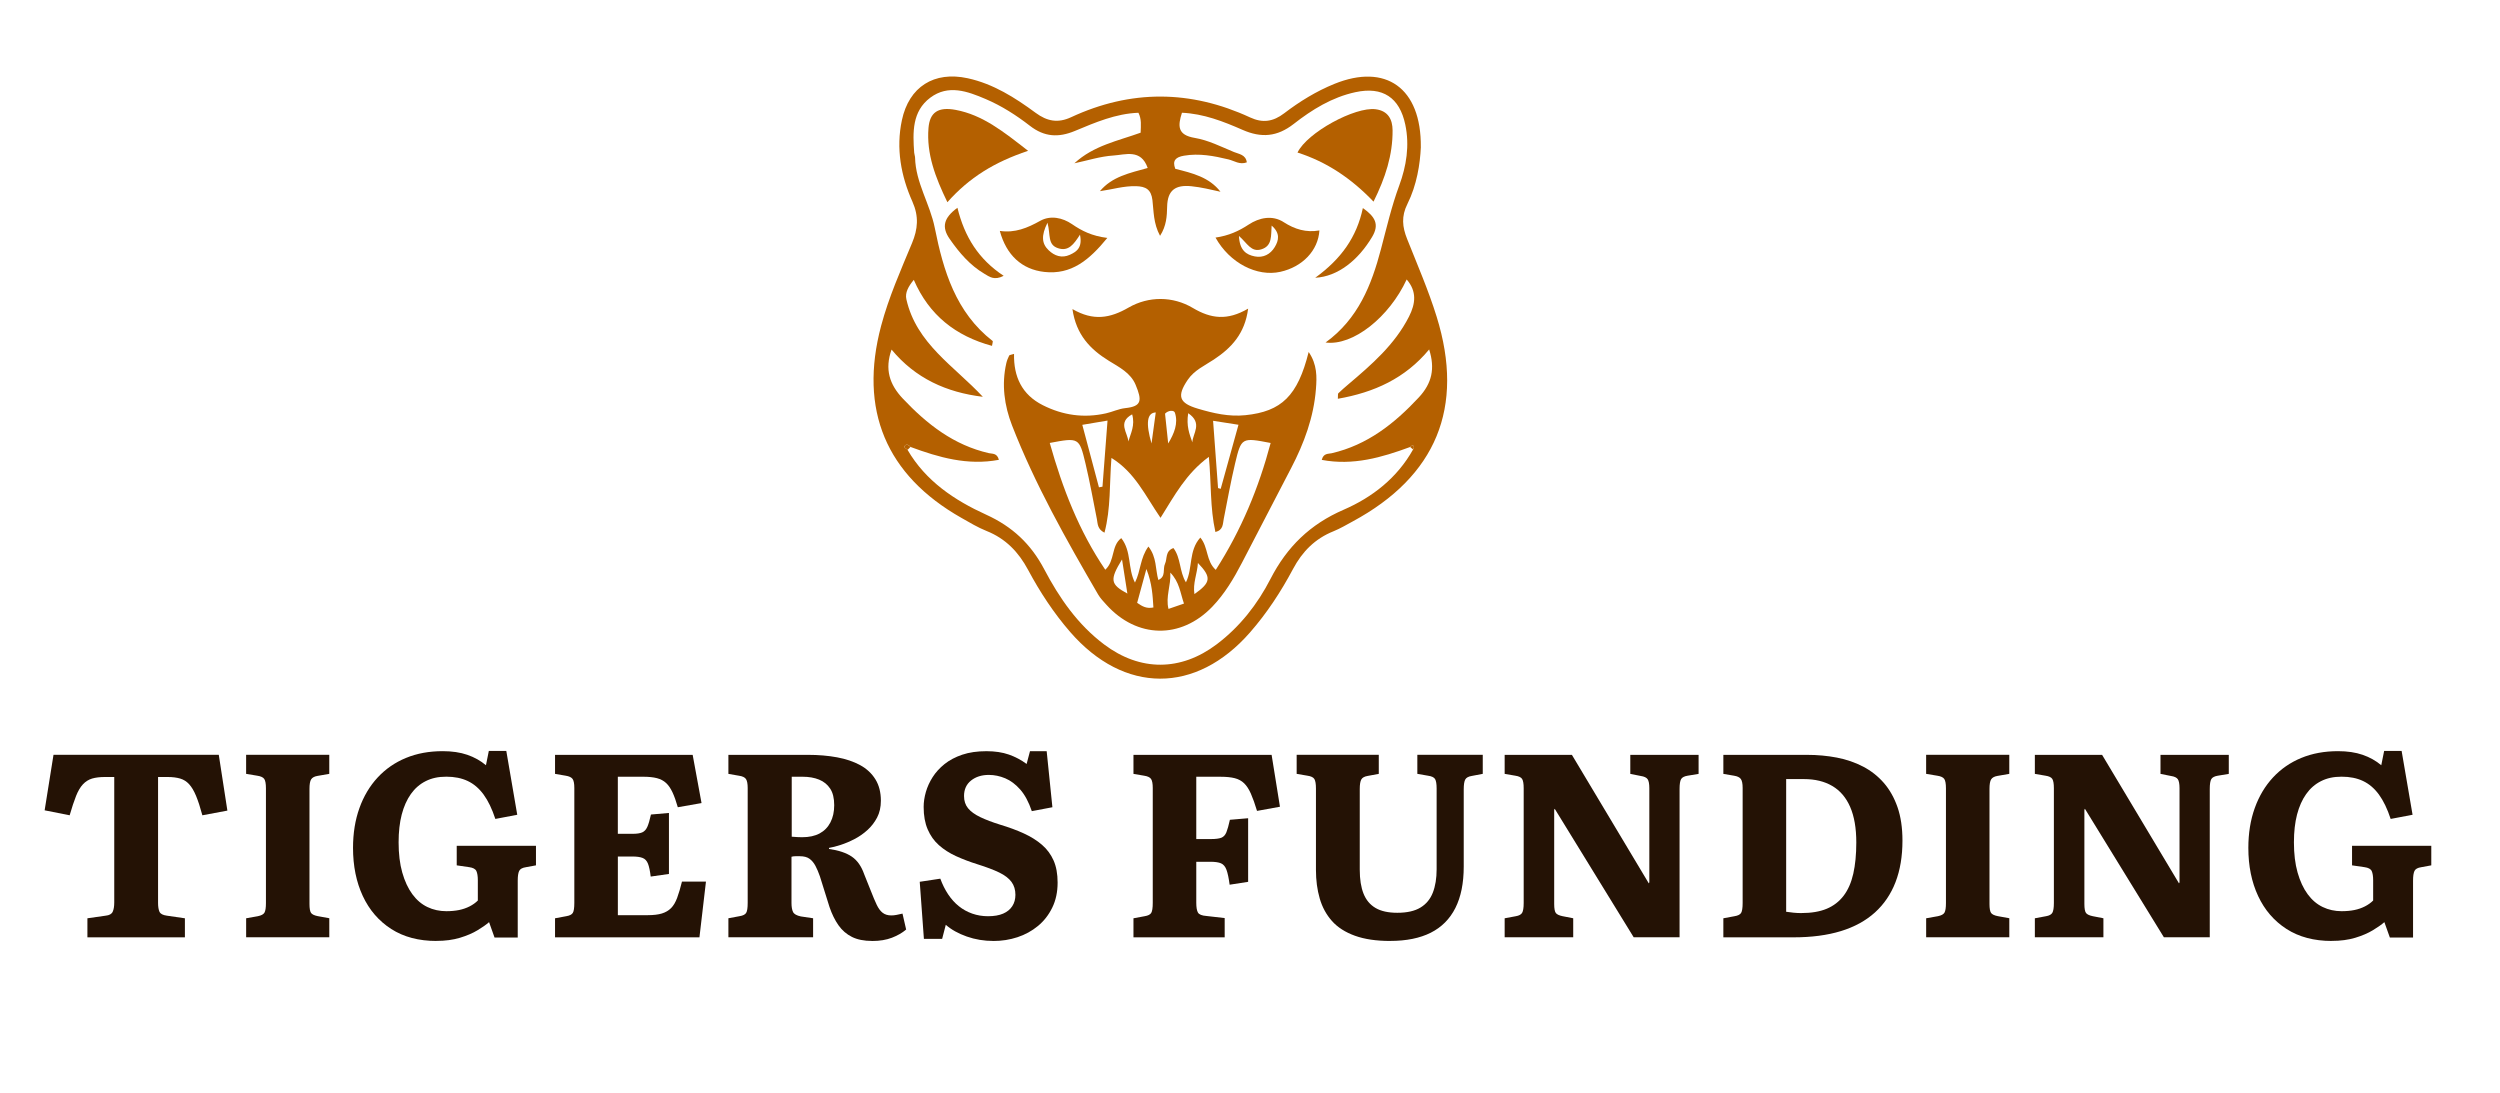 <svg xmlns="http://www.w3.org/2000/svg" id="Layer_1" data-name="Layer 1" viewBox="0 0 1139.16 498.16"><defs><style>      .cls-1 {        fill: #b46000;      }      .cls-2 {        fill: #241205;      }    </style></defs><g><path class="cls-2" d="M39.83,427.1v-8.67l8.31-1.19c1.66-.16,2.73-.75,3.21-1.78,.48-1.03,.71-2.45,.71-4.28v-57.13h-4.16c-2.38,0-4.36,.24-5.94,.71-1.58,.48-2.97,1.35-4.16,2.61-1.19,1.27-2.24,3.05-3.15,5.34-.91,2.3-1.88,5.23-2.91,8.79l-11.4-2.26,4.04-25.3H99.69l3.92,25.42-11.4,2.14c-.95-3.56-1.9-6.49-2.85-8.79-.95-2.29-2-4.08-3.15-5.34-1.15-1.27-2.51-2.14-4.1-2.61-1.58-.47-3.49-.71-5.7-.71h-4.39v57.37c0,1.74,.22,3.09,.65,4.04,.43,.95,1.56,1.54,3.38,1.78l8.2,1.19v8.67H39.83Z"></path><path class="cls-2" d="M112.16,427.1v-8.67l5.34-.95c1.58-.32,2.59-.87,3.03-1.66,.43-.79,.65-2.22,.65-4.28v-52.38c0-2.06-.26-3.46-.77-4.22-.52-.75-1.6-1.25-3.27-1.49l-4.99-.83v-8.67h37.89v8.67l-5.46,.95c-1.35,.24-2.28,.75-2.79,1.54-.52,.79-.77,2.26-.77,4.39v52.38c0,2.06,.24,3.43,.71,4.1,.48,.67,1.5,1.17,3.09,1.48l5.23,.95v8.67h-37.89Z"></path><path class="cls-2" d="M198.87,428.76c-8.08,0-14.95-1.82-20.61-5.46-5.66-3.64-9.98-8.65-12.95-15.03-2.97-6.37-4.45-13.68-4.45-21.92,0-6.65,.97-12.69,2.91-18.11,1.94-5.42,4.71-10.08,8.31-13.96,3.6-3.88,7.9-6.85,12.89-8.91,4.99-2.06,10.57-3.09,16.75-3.09,4.28,0,8.02,.56,11.22,1.66,3.21,1.11,6.04,2.69,8.49,4.75l1.31-6.53h7.96l4.99,29.1-9.98,1.9c-1.51-4.59-3.29-8.29-5.35-11.11-2.06-2.81-4.47-4.87-7.25-6.18-2.77-1.31-6.02-1.96-9.74-1.96s-6.69,.67-9.38,2.02c-2.69,1.35-4.95,3.31-6.77,5.88-1.82,2.57-3.21,5.68-4.16,9.32-.95,3.64-1.43,7.88-1.43,12.71,0,5.23,.55,9.8,1.66,13.72,1.11,3.92,2.63,7.21,4.57,9.86,1.94,2.65,4.23,4.61,6.89,5.88,2.65,1.27,5.52,1.9,8.61,1.9,2.14,0,4.08-.18,5.82-.53,1.74-.36,3.34-.91,4.81-1.66,1.46-.75,2.71-1.64,3.74-2.67v-9.26c0-1.82-.22-3.21-.65-4.16-.44-.95-1.53-1.54-3.27-1.78l-5.7-.83v-8.91h36.11v8.91l-4.51,.83c-1.66,.24-2.71,.81-3.15,1.72-.44,.91-.65,2.4-.65,4.45v25.89h-10.57l-2.49-7.01c-1.27,1.11-3.01,2.34-5.23,3.68-2.22,1.35-4.89,2.49-8.02,3.44-3.13,.95-6.71,1.43-10.75,1.43Z"></path><path class="cls-2" d="M252.91,427.1v-8.67l5.11-.95c1.5-.24,2.49-.73,2.97-1.48,.48-.75,.71-2.28,.71-4.57v-52.38c0-2.06-.28-3.44-.83-4.16-.56-.71-1.58-1.19-3.09-1.43l-4.87-.83v-8.67h62.71l4.04,21.97-10.81,1.9c-.79-2.77-1.6-5.05-2.44-6.83-.83-1.78-1.8-3.19-2.91-4.22-1.11-1.03-2.49-1.76-4.16-2.2-1.66-.43-3.76-.65-6.3-.65h-11.52v26.01h6.77c1.9,0,3.34-.22,4.34-.65,.99-.43,1.76-1.27,2.32-2.5,.55-1.23,1.11-3.11,1.66-5.64l8.2-.71v27.79l-8.31,1.19c-.32-2.61-.73-4.57-1.25-5.88-.52-1.31-1.33-2.18-2.44-2.61-1.11-.43-2.65-.65-4.63-.65h-6.65v26.73h13.66c2.61,0,4.75-.26,6.41-.77,1.66-.51,3.05-1.33,4.16-2.43,1.11-1.11,2.04-2.67,2.79-4.69,.75-2.02,1.48-4.49,2.2-7.42h10.93l-2.97,25.42h-65.8Z"></path><path class="cls-2" d="M397.46,428.76c-3.72,0-6.81-.61-9.26-1.84-2.46-1.23-4.49-2.99-6.12-5.29-1.62-2.3-2.99-5.07-4.1-8.31l-4.39-14.02c-.63-1.82-1.31-3.4-2.02-4.75-.71-1.35-1.6-2.42-2.67-3.21-1.07-.79-2.55-1.19-4.45-1.19h-1.96c-.67,0-1.29,.08-1.84,.24v21.02c0,1.82,.24,3.21,.71,4.16s1.66,1.62,3.56,2.02l5.58,.83v8.67h-38.6v-8.67l5.11-.95c1.5-.24,2.49-.73,2.97-1.48,.48-.75,.71-2.28,.71-4.57v-52.38c0-1.9-.26-3.25-.77-4.04-.52-.79-1.6-1.31-3.27-1.54l-4.75-.83v-8.67h36.23c4.83,0,9.26,.38,13.3,1.13,4.04,.75,7.54,1.94,10.51,3.56,2.97,1.62,5.29,3.78,6.95,6.47,1.66,2.69,2.49,5.94,2.49,9.74,0,2.93-.58,5.48-1.72,7.66-1.15,2.18-2.61,4.08-4.4,5.7-1.78,1.62-3.74,2.99-5.88,4.1-2.14,1.11-4.24,2-6.3,2.67-2.06,.67-3.84,1.13-5.34,1.37v.48c4.43,.63,7.9,1.8,10.39,3.5,2.49,1.7,4.37,4.38,5.64,8.02l3.09,7.72c.95,2.46,1.82,4.51,2.61,6.18,.79,1.66,1.7,2.89,2.73,3.68,1.03,.79,2.33,1.19,3.92,1.19,.79,0,1.58-.08,2.38-.24,.79-.16,1.7-.36,2.73-.59l1.66,7.25c-1.74,1.5-3.9,2.75-6.47,3.74-2.57,.99-5.56,1.49-8.97,1.49Zm-31.95-47.27c3.17,0,5.82-.57,7.96-1.72,2.14-1.15,3.78-2.83,4.93-5.05,1.15-2.22,1.72-4.83,1.72-7.84,0-3.17-.61-5.68-1.84-7.54-1.23-1.86-2.91-3.23-5.05-4.1-2.14-.87-4.63-1.31-7.48-1.31h-4.99v27.32c.95,.08,1.82,.14,2.61,.18,.79,.04,1.5,.06,2.14,.06Z"></path><path class="cls-2" d="M452.69,428.76c-4.28,0-8.33-.67-12.17-2.02-3.84-1.35-7.03-3.13-9.56-5.34l-1.66,6.41h-8.31l-1.9-26.01,9.38-1.42c.95,2.61,2.14,4.99,3.56,7.13,1.43,2.14,3.05,3.94,4.87,5.4,1.82,1.47,3.86,2.59,6.12,3.39,2.26,.79,4.65,1.19,7.19,1.19,2.77,0,5.07-.4,6.89-1.19,1.82-.79,3.21-1.92,4.16-3.39,.95-1.46,1.43-3.19,1.43-5.17,0-2.3-.59-4.26-1.78-5.88-1.19-1.62-3.05-3.05-5.58-4.28-2.54-1.23-5.82-2.47-9.86-3.74-3.56-1.11-6.85-2.36-9.86-3.74-3.01-1.38-5.6-3.05-7.78-4.99-2.18-1.94-3.88-4.33-5.11-7.19-1.23-2.85-1.84-6.25-1.84-10.21,0-2.22,.34-4.49,1.01-6.83,.67-2.33,1.7-4.59,3.09-6.77,1.38-2.18,3.19-4.16,5.4-5.94,2.22-1.78,4.91-3.21,8.08-4.28,3.17-1.07,6.85-1.6,11.05-1.6,3.88,0,7.28,.52,10.21,1.54,2.93,1.03,5.62,2.46,8.08,4.28l1.54-5.82h7.6l2.61,25.54-9.38,1.78c-1.43-4.2-3.19-7.48-5.29-9.86-2.1-2.38-4.38-4.08-6.83-5.11-2.46-1.03-4.95-1.54-7.48-1.54-3.25,0-5.94,.85-8.08,2.55-2.14,1.7-3.21,4.06-3.21,7.07,0,2.22,.61,4.08,1.84,5.58,1.23,1.5,3.09,2.85,5.58,4.04,2.49,1.19,5.52,2.34,9.09,3.45,3.96,1.19,7.54,2.51,10.75,3.98,3.21,1.47,5.96,3.19,8.25,5.17,2.3,1.98,4.06,4.36,5.29,7.13,1.23,2.77,1.84,6.14,1.84,10.1,0,4.28-.81,8.08-2.44,11.4-1.62,3.33-3.8,6.12-6.53,8.37s-5.84,3.96-9.32,5.11c-3.49,1.15-7.13,1.72-10.93,1.72Z"></path><path class="cls-2" d="M516.48,427.1v-8.67l5.11-.95c1.5-.24,2.49-.73,2.97-1.48,.47-.75,.71-2.28,.71-4.57v-52.38c0-1.98-.26-3.34-.77-4.1-.52-.75-1.56-1.25-3.15-1.49l-4.87-.83v-8.67h62.95l3.8,23.64-10.45,1.9c-.95-3.17-1.88-5.78-2.79-7.84-.91-2.06-1.94-3.64-3.09-4.75-1.15-1.11-2.57-1.88-4.28-2.32-1.7-.43-3.86-.65-6.47-.65h-11.05v28.39h6.65c2.14,0,3.72-.2,4.75-.59,1.03-.4,1.8-1.23,2.32-2.49,.51-1.27,1.05-3.17,1.6-5.7l8.31-.71v28.98l-8.43,1.31c-.4-3.01-.87-5.26-1.43-6.77-.55-1.5-1.39-2.49-2.49-2.97-1.11-.48-2.73-.71-4.87-.71h-6.41v18.65c0,2.14,.26,3.64,.77,4.51,.51,.87,1.8,1.39,3.86,1.54l8.31,.95v8.79h-41.57Z"></path><path class="cls-2" d="M633.47,428.76c-6.34,0-11.7-.79-16.09-2.38s-7.88-3.82-10.45-6.71c-2.57-2.89-4.44-6.31-5.58-10.27-1.15-3.96-1.72-8.27-1.72-12.95v-37.18c0-2.06-.24-3.48-.71-4.28-.48-.79-1.54-1.31-3.21-1.54l-4.87-.83v-8.67h37.42v8.67l-5.11,.95c-1.42,.24-2.38,.77-2.85,1.6-.47,.83-.71,2.28-.71,4.33v36.82c0,4.36,.57,7.98,1.72,10.87,1.15,2.89,2.97,5.07,5.46,6.53,2.49,1.47,5.8,2.2,9.92,2.2,4.43,0,7.96-.79,10.57-2.38,2.61-1.58,4.49-3.86,5.64-6.83,1.15-2.97,1.72-6.51,1.72-10.63v-36.82c0-2.06-.24-3.48-.71-4.28-.48-.79-1.58-1.31-3.33-1.54l-4.75-.83v-8.67h29.81v8.67l-4.99,.95c-1.51,.24-2.5,.77-2.97,1.6-.48,.83-.71,2.36-.71,4.57v35.16c0,7.52-1.27,13.8-3.8,18.83-2.54,5.03-6.28,8.79-11.22,11.28-4.95,2.49-11.11,3.74-18.47,3.74Z"></path><path class="cls-2" d="M685.62,427.1v-8.67l5.11-.95c1.42-.24,2.38-.75,2.85-1.54,.47-.79,.71-2.3,.71-4.51v-52.26c0-2.06-.24-3.46-.71-4.22-.48-.75-1.5-1.25-3.09-1.49l-4.87-.83v-8.67h30.64l35.04,58.56,.24-.48v-42.88c0-1.98-.26-3.34-.77-4.1-.52-.75-1.56-1.25-3.15-1.48l-4.75-.95v-8.67h31.12v8.67l-4.99,.83c-1.5,.24-2.49,.75-2.97,1.54-.47,.79-.71,2.3-.71,4.51v67.58h-20.9l-35.99-58.56-.24,.48v42.88c0,2.14,.26,3.52,.77,4.16,.51,.63,1.52,1.11,3.03,1.42l4.87,.95v8.67h-31.24Z"></path><path class="cls-2" d="M785.27,427.1v-8.67l5.11-.95c1.5-.24,2.49-.73,2.97-1.48,.47-.75,.71-2.28,.71-4.57v-52.38c0-1.98-.28-3.34-.83-4.1-.55-.75-1.58-1.25-3.09-1.49l-4.87-.83v-8.67h38.13c4.75,0,9.28,.42,13.6,1.25,4.31,.83,8.29,2.2,11.94,4.1,3.64,1.9,6.79,4.38,9.44,7.42,2.65,3.05,4.73,6.73,6.24,11.05,1.5,4.32,2.26,9.4,2.26,15.26,0,7.13-1.05,13.42-3.15,18.89-2.1,5.46-5.23,10.08-9.38,13.84-4.16,3.76-9.32,6.59-15.5,8.49-6.18,1.9-13.38,2.85-21.62,2.85h-31.95Zm35.51-11.05c4.59,0,8.45-.65,11.58-1.96,3.13-1.31,5.7-3.29,7.72-5.94,2.02-2.65,3.48-6,4.4-10.04,.91-4.04,1.37-8.79,1.37-14.25,0-6.49-.93-11.88-2.79-16.15-1.86-4.28-4.57-7.46-8.14-9.56-3.56-2.1-7.88-3.15-12.95-3.15h-8.08v60.46c1.03,.16,2.14,.3,3.33,.42s2.38,.18,3.56,.18Z"></path><path class="cls-2" d="M877.68,427.1v-8.67l5.34-.95c1.58-.32,2.59-.87,3.03-1.66,.43-.79,.65-2.22,.65-4.28v-52.38c0-2.06-.26-3.46-.77-4.22-.52-.75-1.6-1.25-3.27-1.49l-4.99-.83v-8.67h37.89v8.67l-5.46,.95c-1.35,.24-2.28,.75-2.79,1.54-.52,.79-.77,2.26-.77,4.39v52.38c0,2.06,.24,3.43,.71,4.1,.48,.67,1.5,1.17,3.09,1.48l5.23,.95v8.67h-37.89Z"></path><path class="cls-2" d="M927.21,427.1v-8.67l5.11-.95c1.42-.24,2.38-.75,2.85-1.54,.47-.79,.71-2.3,.71-4.51v-52.26c0-2.06-.24-3.46-.71-4.22-.48-.75-1.5-1.25-3.09-1.49l-4.87-.83v-8.67h30.64l35.04,58.56,.24-.48v-42.88c0-1.98-.26-3.34-.77-4.1-.52-.75-1.56-1.25-3.15-1.48l-4.75-.95v-8.67h31.12v8.67l-4.99,.83c-1.5,.24-2.49,.75-2.97,1.54-.47,.79-.71,2.3-.71,4.51v67.58h-20.9l-35.99-58.56-.24,.48v42.88c0,2.14,.26,3.52,.77,4.16,.51,.63,1.52,1.11,3.03,1.42l4.87,.95v8.67h-31.24Z"></path><path class="cls-2" d="M1062.5,428.76c-8.08,0-14.95-1.82-20.61-5.46-5.66-3.64-9.98-8.65-12.95-15.03-2.97-6.37-4.45-13.68-4.45-21.92,0-6.65,.97-12.69,2.91-18.11,1.94-5.42,4.71-10.08,8.31-13.96,3.6-3.88,7.9-6.85,12.89-8.91,4.99-2.06,10.57-3.09,16.75-3.09,4.28,0,8.02,.56,11.22,1.66,3.21,1.11,6.04,2.69,8.49,4.75l1.31-6.53h7.96l4.99,29.1-9.98,1.9c-1.51-4.59-3.29-8.29-5.35-11.11-2.06-2.81-4.47-4.87-7.25-6.18-2.77-1.31-6.02-1.96-9.74-1.96s-6.69,.67-9.38,2.02c-2.69,1.35-4.95,3.31-6.77,5.88-1.82,2.57-3.21,5.68-4.16,9.32-.95,3.64-1.43,7.88-1.43,12.71,0,5.23,.55,9.8,1.66,13.72,1.11,3.92,2.63,7.21,4.57,9.86,1.94,2.65,4.24,4.61,6.89,5.88,2.65,1.27,5.52,1.9,8.61,1.9,2.14,0,4.08-.18,5.82-.53,1.74-.36,3.34-.91,4.81-1.66,1.46-.75,2.71-1.64,3.74-2.67v-9.26c0-1.82-.22-3.21-.65-4.16-.44-.95-1.53-1.54-3.27-1.78l-5.7-.83v-8.91h36.11v8.91l-4.51,.83c-1.66,.24-2.71,.81-3.15,1.72-.44,.91-.65,2.4-.65,4.45v25.89h-10.57l-2.5-7.01c-1.27,1.11-3.01,2.34-5.23,3.68-2.22,1.35-4.89,2.49-8.02,3.44-3.13,.95-6.71,1.43-10.75,1.43Z"></path></g><g><path class="cls-1" d="M647.43,67.09c-.35,7.55-1.79,17.18-6.13,25.86-2.83,5.66-2.3,10.47-.15,15.88,4.68,11.77,9.75,23.44,13.49,35.51,12.83,41.32-.23,72.71-38.23,93.24-2.9,1.57-5.75,3.27-8.79,4.5-8.39,3.38-14.17,9.18-18.44,17.19-5.48,10.3-11.88,20.09-19.61,28.92-24.61,28.14-57.37,28.06-81.92-.21-7.53-8.67-13.79-18.23-19.18-28.3-4.38-8.18-10.24-14.26-18.94-17.74-3.98-1.59-7.71-3.84-11.46-5.97-34.38-19.48-46.77-49.22-36.57-87.52,3.47-13.03,8.94-25.31,14.09-37.71,2.62-6.3,3.2-12.05,.17-18.85-5.22-11.69-7.55-24.24-4.8-37.12,3.24-15.24,14.68-22.45,29.98-19.12,11.68,2.55,21.55,8.83,30.96,15.76,5.26,3.88,10.17,4.78,16.16,2,27.18-12.63,54.44-12.48,81.6,.11,5.71,2.65,10.48,1.92,15.48-1.89,7.06-5.39,14.64-10.06,22.92-13.42,23.25-9.43,39.64,1.7,39.36,28.87Zm-232.58,136.58c-.63-.96-1.81-1.4-2.45-.68-.95,1.06,.74,1.31,1.14,2,8.3,14.25,21.38,22.96,35.82,29.53,11.86,5.39,20.37,13.3,26.46,24.88,6.85,13.03,15.25,25.2,27.31,34.26,16.41,12.34,34.91,12.29,51.3-.09,10.54-7.96,18.56-18.24,24.48-29.76,7.52-14.64,18.06-24.92,33.32-31.53,13.1-5.68,24.42-14.51,31.66-27.46,.42-.7,.67-1.45-.19-1.92-.18-.1-.75,.5-1.13,.78-12.96,4.79-26.05,8.58-40.29,5.88,.79-3.15,2.99-2.67,4.51-3.03,16.27-3.77,28.56-13.47,39.7-25.42,6.05-6.49,7.47-13.21,4.73-21.88-10.93,13.22-25.08,19.59-41.6,22.48,.11-1.57-.05-2.25,.21-2.5,1.44-1.4,2.97-2.72,4.5-4.02,10.66-9.04,21.23-18.14,27.72-30.95,2.97-5.87,3.64-11.45-1.07-16.9-7.93,17.15-24.46,30.4-36.96,28.73,14.9-10.8,20.93-26.22,25.24-42.53,2.58-9.75,4.83-19.53,8.35-29.07,3.22-8.75,4.75-18.1,2.74-27.66-2.59-12.37-10.31-17.49-22.7-14.81-10.7,2.31-19.8,7.96-28.17,14.5-7.55,5.88-14.76,6.42-23.26,2.69-8.76-3.84-17.75-7.37-27.64-7.81-1.96,6.09-2.05,10.15,5.85,11.47,6.13,1.03,11.98,3.99,17.82,6.42,2.21,.92,5.44,1.17,5.88,4.72-3.27,1.21-5.73-.72-8.33-1.34-6.71-1.61-13.35-2.88-20.29-1.7-3.77,.64-5.43,2.21-3.96,5.99,7.8,1.95,15.39,3.76,20.59,10.44-4.5-1-8.77-2.05-13.25-2.51-7.21-.73-10.9,1.71-11.06,9.3-.09,4.28-.3,8.75-3.23,13.3-3.08-5.73-2.86-11.14-3.47-16.27-.58-4.87-3.02-6.24-7.49-6.36-5.6-.15-10.91,1.52-16.45,2.28,5.59-6.67,13.49-8.25,21.78-10.57-3.04-8.81-10.2-6.02-15.61-5.68-5.98,.37-11.87,2.3-17.8,3.55,8.77-8.12,19.95-10.24,30.19-13.95,.12-3.38,.47-6.15-1-9.08-10.29,.38-19.65,4.4-28.92,8.27-7.54,3.14-13.95,2.77-20.53-2.33-6.2-4.8-12.85-9.07-20.13-12.18-8.34-3.56-17.07-6.77-25.27-.63-8.33,6.24-7.99,15.79-7.33,25.06,.05,.75,.38,1.49,.4,2.24,.26,11.42,6.79,21.05,8.98,32.01,3.91,19.53,9.54,38.49,26.38,51.57,.19,.14-.11,.91-.3,2.21-16.54-4.5-28.63-13.94-35.64-30.08-2.47,2.97-4.05,5.86-3.39,8.8,4.51,20.23,21.87,30.53,34.85,44.48-16.57-2-30.73-8.39-41.59-21.52-3.17,8.97-.99,15.86,5.17,22.38,11.02,11.66,23.19,21.17,39.21,24.83,1.53,.35,3.72-.12,4.52,3.03-14.25,2.69-27.34-1.08-40.3-5.88Z"></path><path class="cls-1" d="M413.54,205c-.4-.69-2.08-.93-1.14-2,.64-.72,1.82-.28,2.45,.67-.44,.44-.88,.88-1.31,1.32Z"></path><path class="cls-1" d="M642.56,203.68c.39-.28,.95-.88,1.13-.78,.87,.48,.61,1.22,.2,1.92-.44-.38-.89-.76-1.33-1.14Z"></path><path class="cls-1" d="M462.06,161.26c-.21,10.39,3.57,18.55,13.09,23.36,9.19,4.64,18.76,5.97,28.79,3.73,2.96-.66,5.81-2.07,8.78-2.38,7.57-.8,7.72-3.46,4.75-10.61-2.26-5.45-7.46-8.02-12.23-10.97-8.36-5.17-14.88-11.77-16.57-23.56,9.59,5.55,17.14,4.18,25.61-.7,9.1-5.24,20.14-5.21,29.21,.17,8.35,4.96,15.74,5.86,25.24,.33-1.48,11.46-7.69,17.95-15.63,23.2-4.21,2.79-8.93,4.87-11.9,9.25-5.08,7.51-3.88,10.6,4.62,13.13,7.11,2.12,14.18,3.75,21.67,2.97,16.46-1.7,23.81-8.77,28.82-28.8,3.92,5.75,3.75,11.36,3.31,16.89-1.01,12.84-5.38,24.66-11.29,36-7.49,14.37-14.95,28.76-22.41,43.14-3.75,7.22-7.9,14.2-13.58,20.1-14.3,14.83-34.29,14.43-48.15-.9-1.36-1.5-2.81-3-3.82-4.73-14.51-24.94-28.72-50.07-39.22-77.02-3.5-9-4.85-18.65-2.61-28.39,.27-1.19,.76-2.36,1.3-3.46,.15-.3,.86-.32,2.22-.76Zm16.28,40.59c5.84,20.75,13.29,40.06,25.3,57.76,4.55-4.23,2.59-10.85,7.28-14.41,4.79,6.08,2.88,13.84,6.24,20.26,2.68-5.3,2.31-11.21,6.13-16.42,3.85,4.85,3.14,10.36,4.52,15.23,3.61-1.53,1.92-5,3.04-7.36,1.11-2.34-.01-5.79,3.84-7.18,3.45,4.51,2.67,10.7,5.7,15.62,3.2-6.47,1.12-14.36,6.56-20.4,3.73,4.45,2.51,10.65,7.03,14.72,11.69-18.24,19.59-37.4,25.01-57.82-13.19-2.54-13.37-2.57-16.21,9.36-1.99,8.37-3.49,16.85-5.17,25.29-.46,2.29-.17,5-3.79,5.92-2.5-11.15-1.83-22.25-2.99-34.25-10.39,7.62-15.69,17.7-22.02,27.79-6.98-10.17-11.63-20.68-22.36-27.3-.95,11.92-.25,22.97-3.18,34.07-3.28-1.65-3.04-4.07-3.46-6.2-1.68-8.44-3.19-16.92-5.18-25.29-2.84-11.92-3.04-11.9-16.28-9.41Zm14.83-8.27c2.7,10.12,5.14,19.3,7.58,28.47,.54-.1,1.07-.19,1.61-.29,.75-9.83,1.5-19.67,2.3-30.12-4.29,.72-7.47,1.26-11.49,1.94Zm59.59-1.84c.79,10.74,1.52,20.7,2.26,30.66,.4,.12,.81,.23,1.21,.35,2.63-9.49,5.26-18.99,8.1-29.2-4-.63-7.36-1.15-11.57-1.81Zm-27.19,85.06c-.36-5.42-.57-10.87-3.2-17.54-1.7,6.24-2.98,10.92-4.21,15.43,2.42,1.7,4.39,2.74,7.41,2.11Zm13.92-1.77c-1.7-4.94-2.05-9.81-6.22-14.12,.35,5.99-2.22,10.92-.83,16.55,2.45-.85,4.29-1.48,7.05-2.43Zm-14.78-72.96c.64-4.67,1.28-9.35,1.93-14.14q-5.99,.21-1.93,14.14Zm7.6-.02c2.72-4.48,4.64-9.14,3.06-13.98-.44-1.35-3.1-1.11-4.5,.42,.48,4.56,.96,9.06,1.43,13.56Zm-21.04,52.86c-5.72,9.38-5.34,11.33,2.44,15.56-.78-4.96-1.5-9.58-2.44-15.56Zm34.58,1.61c-.31,4.95-2.4,9.29-1.59,14.19,7.56-5.34,7.86-7.65,1.59-14.19Zm-31.71-55.36c1.1-3.73,3.16-7.35,1.74-12.36-6.82,3.69-1.96,8.42-1.74,12.36Zm29.17,.39c.12-3.97,4.9-8.71-1.89-13.27-.94,5.84,.6,9.54,1.89,13.27Z"></path><path class="cls-1" d="M468.47,68.73c-15.24,5.08-26.75,12.11-36.78,23.41-5.5-11.36-9.57-22.02-8.61-33.83,.59-7.2,4.47-9.72,12.38-8.24,12.32,2.31,21.76,9.89,33.01,18.66Z"></path><path class="cls-1" d="M625.86,91.87c-10.17-10.64-21.4-18.13-34.63-22.36,4.4-9.14,26.25-20.95,35.61-19.73,5.79,.75,7.67,4.77,7.71,9.58,.09,11.26-3.29,21.67-8.68,32.51Z"></path><path class="cls-1" d="M553.86,108.26c5.95-.85,10.62-2.96,15.13-5.94,4.8-3.17,10.8-4.39,15.84-1.15,5.2,3.35,10.37,4.89,16.38,3.83-.56,9.17-7.75,16.63-17.81,18.86-10.58,2.35-23.04-3.92-29.54-15.61Zm10.69-.75c.28,6.59,3.37,8.58,7.23,9.33,3.82,.74,7.09-.95,9.07-4.24,1.83-3.04,2.62-6.32-1.41-9.81-.36,4.68,.38,9.21-4.65,10.81-4.69,1.49-6.43-2.76-10.24-6.09Z"></path><path class="cls-1" d="M504.57,108.41c-8.31,10.18-16.47,16.86-28.7,15.5-10.28-1.15-17.32-7.68-20.29-18.69,6.89,1.03,12.62-1.36,18.39-4.59,4.68-2.62,10.16-1.47,14.5,1.5,4.45,3.05,9.04,5.4,16.09,6.28Zm-27.27-6.92c-2.92,5.89-2.65,9.5,.54,12.55,2.66,2.54,5.95,3.74,9.65,2.06,3.2-1.45,5.81-3.31,4.62-9.16-2.85,4.42-5.25,7.74-10.02,6.15-4.87-1.62-3.31-6.09-4.79-11.6Z"></path><path class="cls-1" d="M621.01,94.8c5.63,3.96,7.58,7.47,4.26,13.07-6.26,10.56-15.56,18.16-25.98,18.7,11.82-8.56,18.9-18.46,21.72-31.77Z"></path><path class="cls-1" d="M436.27,94.68c3.26,13.32,9.66,23.46,21.06,31-4.33,2.27-6.57,.36-8.71-.89-6.65-3.9-11.5-9.62-15.87-15.89-3.81-5.45-2.74-9.65,3.51-14.22Z"></path></g></svg>